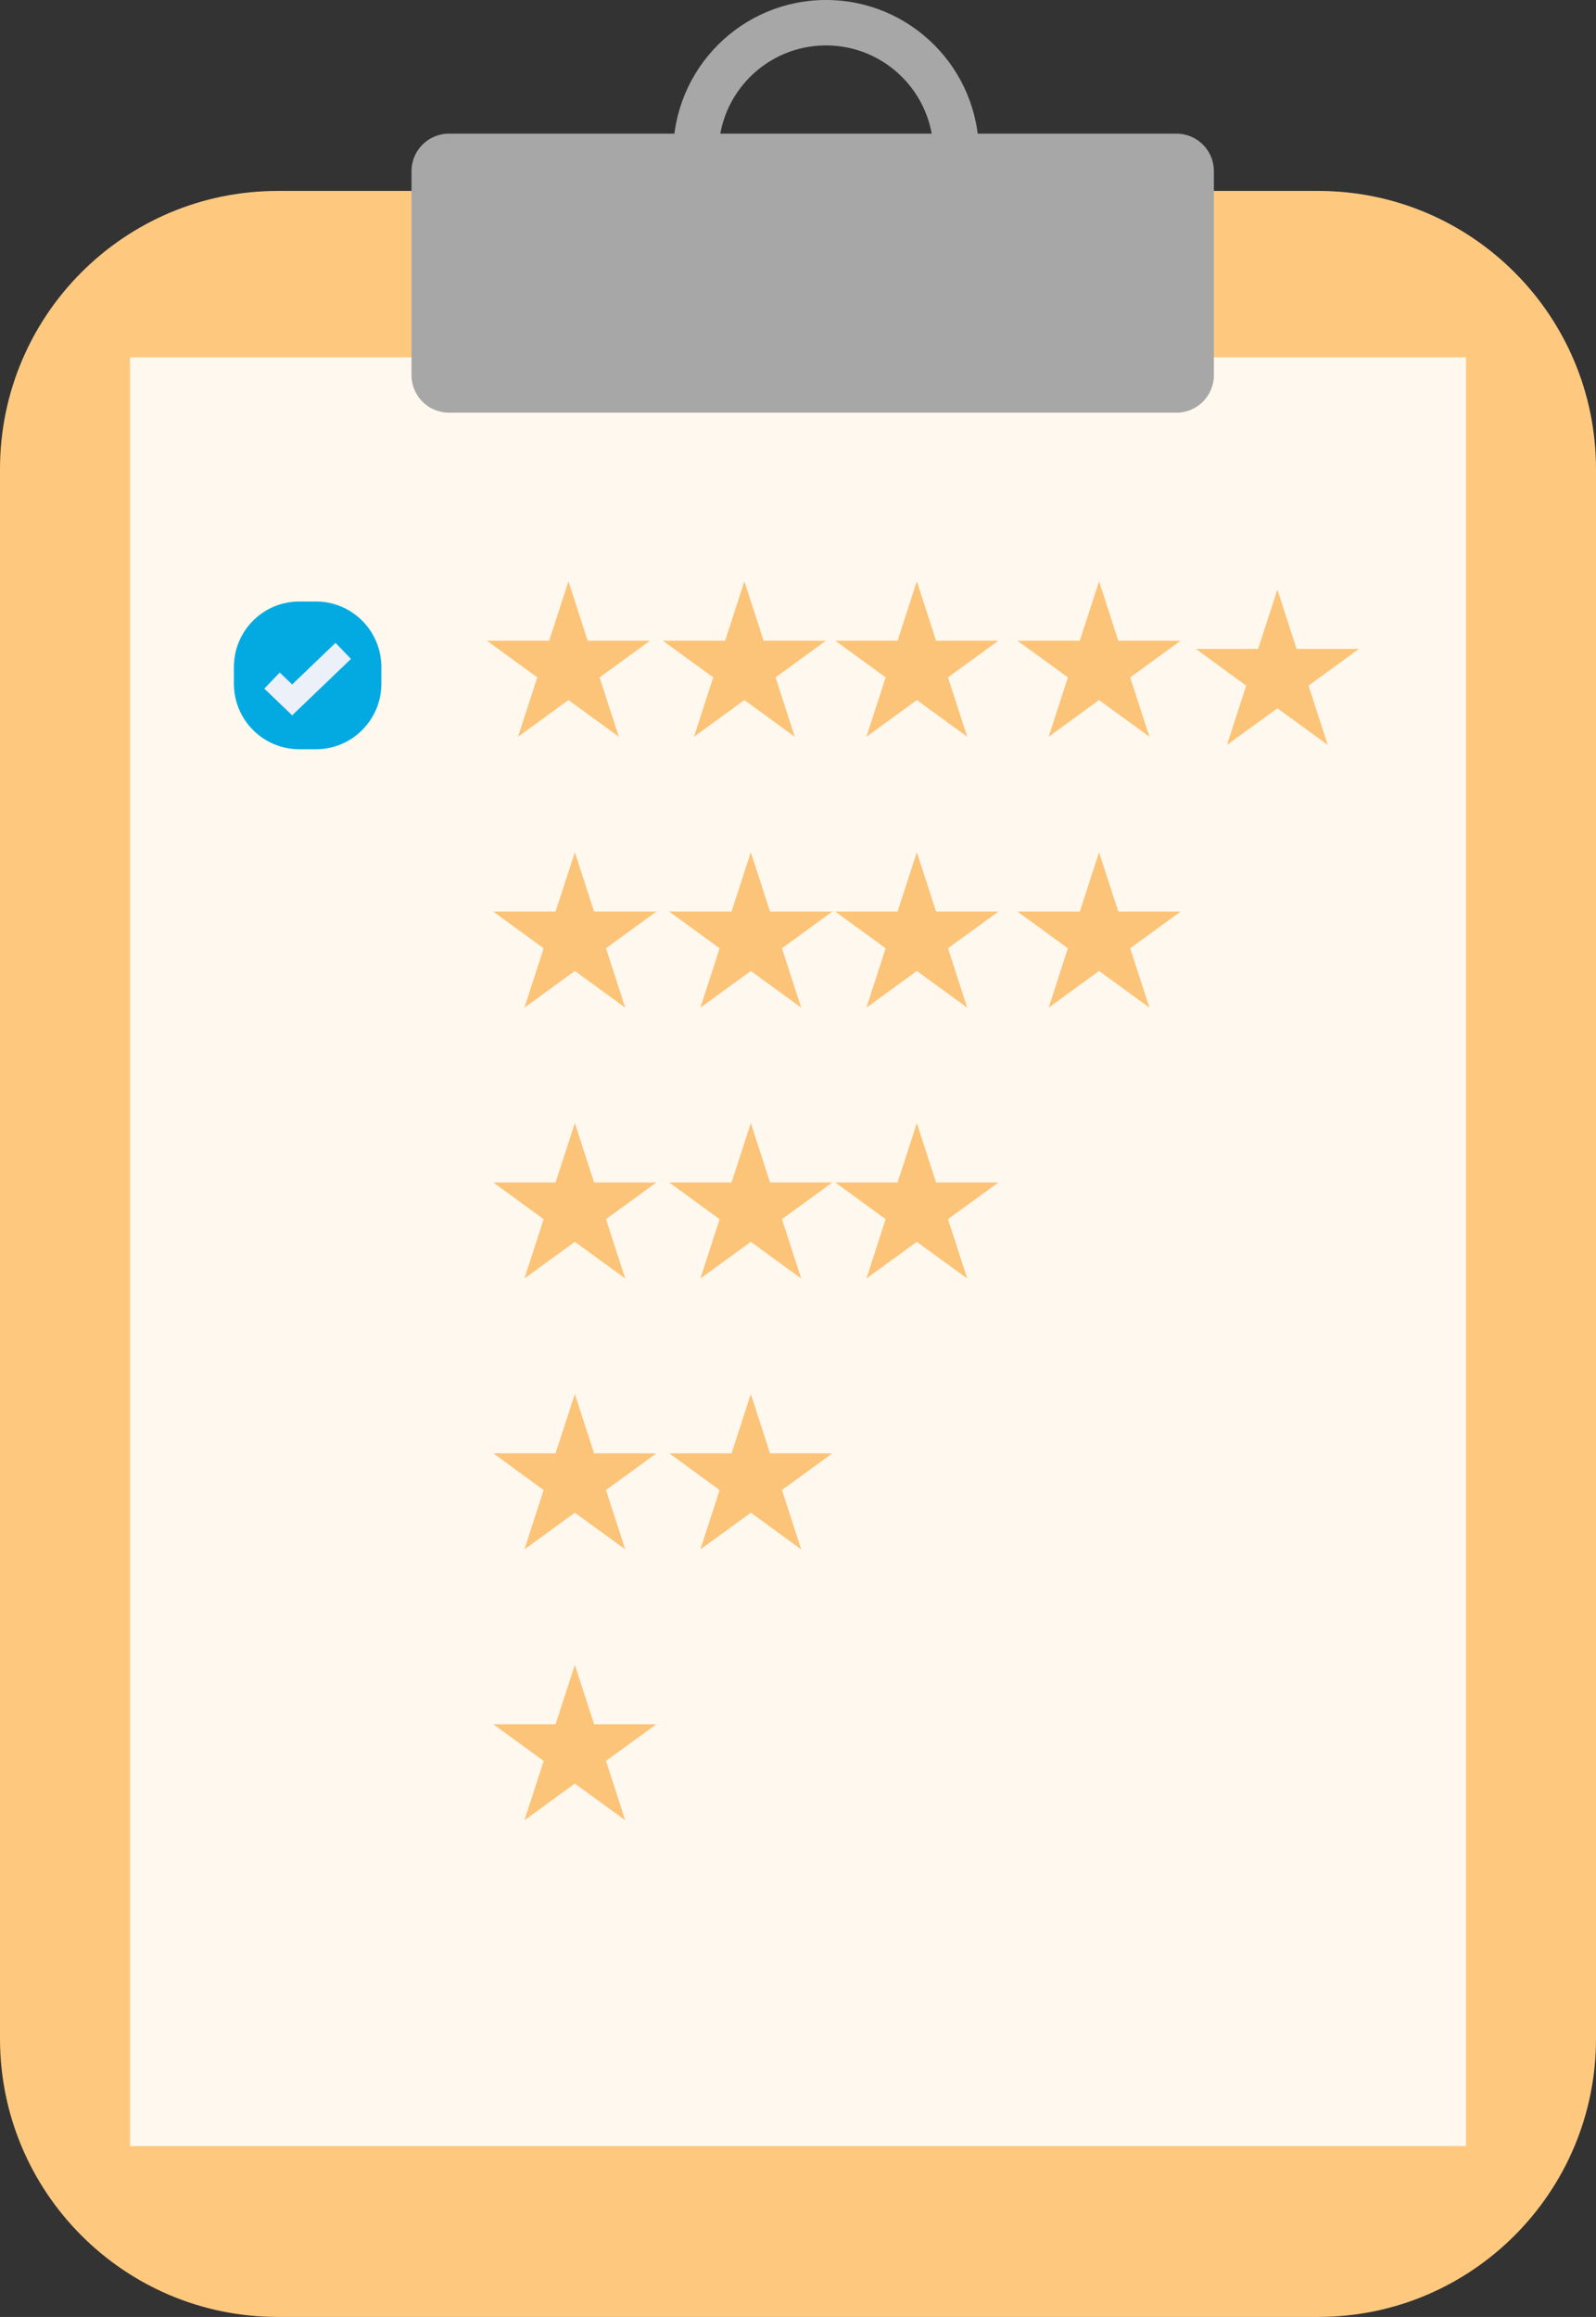 ﻿<svg width="215" height="312" viewBox="0 0 215 312" fill="none" xmlns="http://www.w3.org/2000/svg">
    <rect x="0" y="0" width="215" height="312" fill="#333333" stroke="none"/>
    <g clip-path="url(#clip0_187_1552)">
        <path d="M177.583 25.711H37.417C16.752 25.711 0 42.486 0 63.179V274.532C0 295.225 16.752 312 37.417 312H177.583C198.248 312 215 295.225 215 274.532V63.179C215 42.486 198.248 25.711 177.583 25.711Z" fill="#FEC97F"/>
        <path d="M197.48 288.991H41.445H17.52V262.759V48.123H197.48V288.991Z" fill="#FFF8EE"/>
        <path d="M158.481 17.995H60.479C57.692 17.995 55.434 20.257 55.434 23.047V50.519C55.434 53.309 57.692 55.57 60.479 55.57H158.481C161.267 55.57 163.526 53.309 163.526 50.519V23.047C163.526 20.257 161.267 17.995 158.481 17.995Z" fill="#A7A7A7"/>
        <path d="M42.561 80.999H40.321C35.454 80.999 31.508 84.95 31.508 89.825V92.067C31.508 96.941 35.454 100.893 40.321 100.893H42.561C47.428 100.893 51.374 96.941 51.374 92.067V89.825C51.374 84.95 47.428 80.999 42.561 80.999Z" fill="#03AAE1"/>
        <path d="M36.645 91.646L39.358 94.249L46.238 87.65" stroke="#ECF0F9" stroke-width="3" stroke-miterlimit="10"/>
        <path d="M76.577 78.281L79.168 86.28H87.569L80.773 91.217L83.365 99.216L76.577 94.271L69.781 99.216L72.38 91.217L65.585 86.28H73.978L76.577 78.281Z" fill="#FCC478"/>
        <path d="M100.28 78.281L102.871 86.28H111.264L104.477 91.217L107.068 99.216L100.28 94.271L93.485 99.216L96.084 91.217L89.288 86.28H97.681L100.28 78.281Z" fill="#FCC478"/>
        <path d="M123.51 78.281L126.102 86.28H134.495L127.707 91.217L130.298 99.216L123.51 94.271L116.715 99.216L119.306 91.217L112.519 86.28H120.912L123.51 78.281Z" fill="#FCC478"/>
        <path d="M148.054 78.281L150.653 86.28H159.046L152.251 91.217L154.85 99.216L148.054 94.271L141.267 99.216L143.858 91.217L137.062 86.28H145.463L148.054 78.281Z" fill="#FCC478"/>
        <path d="M77.44 114.762L80.031 122.753H88.424L81.637 127.698L84.228 135.696L77.44 130.752L70.645 135.696L73.236 127.698L66.448 122.753H74.841L77.44 114.762Z" fill="#FCC478"/>
        <path d="M101.144 114.762L103.736 122.753H112.129L105.341 127.698L107.932 135.696L101.144 130.752L94.349 135.696L96.94 127.698L90.152 122.753H98.545L101.144 114.762Z" fill="#FCC478"/>
        <path d="M123.51 114.762L126.102 122.753H134.495L127.707 127.698L130.298 135.696L123.51 130.752L116.715 135.696L119.306 127.698L112.519 122.753H120.912L123.51 114.762Z" fill="#FCC478"/>
        <path d="M77.44 151.235L80.031 159.234H88.424L81.637 164.171L84.228 172.17L77.44 167.225L70.645 172.17L73.236 164.171L66.448 159.234H74.841L77.44 151.235Z" fill="#FCC478"/>
        <path d="M101.144 151.235L103.736 159.234H112.129L105.341 164.171L107.932 172.17L101.144 167.225L94.349 172.17L96.94 164.171L90.152 159.234H98.545L101.144 151.235Z" fill="#FCC478"/>
        <path d="M77.44 187.716L80.031 195.707H88.424L81.637 200.652L84.228 208.643L77.44 203.706L70.645 208.643L73.236 200.652L66.448 195.707H74.841L77.44 187.716Z" fill="#FCC478"/>
        <path d="M77.44 224.189L80.031 232.188H88.424L81.637 237.125L84.228 245.124L77.44 240.179L70.645 245.124L73.236 237.125L66.448 232.188H74.841L77.44 224.189Z" fill="#FCC478"/>
        <path d="M101.144 187.716L103.736 195.707H112.129L105.341 200.652L107.932 208.643L101.144 203.706L94.349 208.643L96.94 200.652L90.152 195.707H98.545L101.144 187.716Z" fill="#FCC478"/>
        <path d="M123.51 151.235L126.102 159.234H134.495L127.707 164.171L130.298 172.17L123.51 167.225L116.715 172.17L119.306 164.171L112.519 159.234H120.912L123.51 151.235Z" fill="#FCC478"/>
        <path d="M148.054 114.762L150.653 122.753H159.046L152.251 127.698L154.85 135.696L148.054 130.752L141.267 135.696L143.858 127.698L137.062 122.753H145.463L148.054 114.762Z" fill="#FCC478"/>
        <path d="M172.08 79.392L174.671 87.383H183.064L176.276 92.328L178.868 100.319L172.08 95.382L165.284 100.319L167.876 92.328L161.088 87.383H169.481L172.08 79.392Z" fill="#FCC478"/>
        <path d="M131.858 20.613H125.75C125.75 12.607 119.268 6.116 111.273 6.116C103.277 6.116 96.795 12.614 96.795 20.613H90.688C90.688 9.231 99.906 0 111.28 0C122.654 0 131.873 9.231 131.873 20.613H131.858Z" fill="#A7A7A7"/>
    </g>
    <defs>
        <clipPath id="clip0_187_1552">
            <rect width="215" height="312" fill="white"/>
        </clipPath>
    </defs>
</svg>
